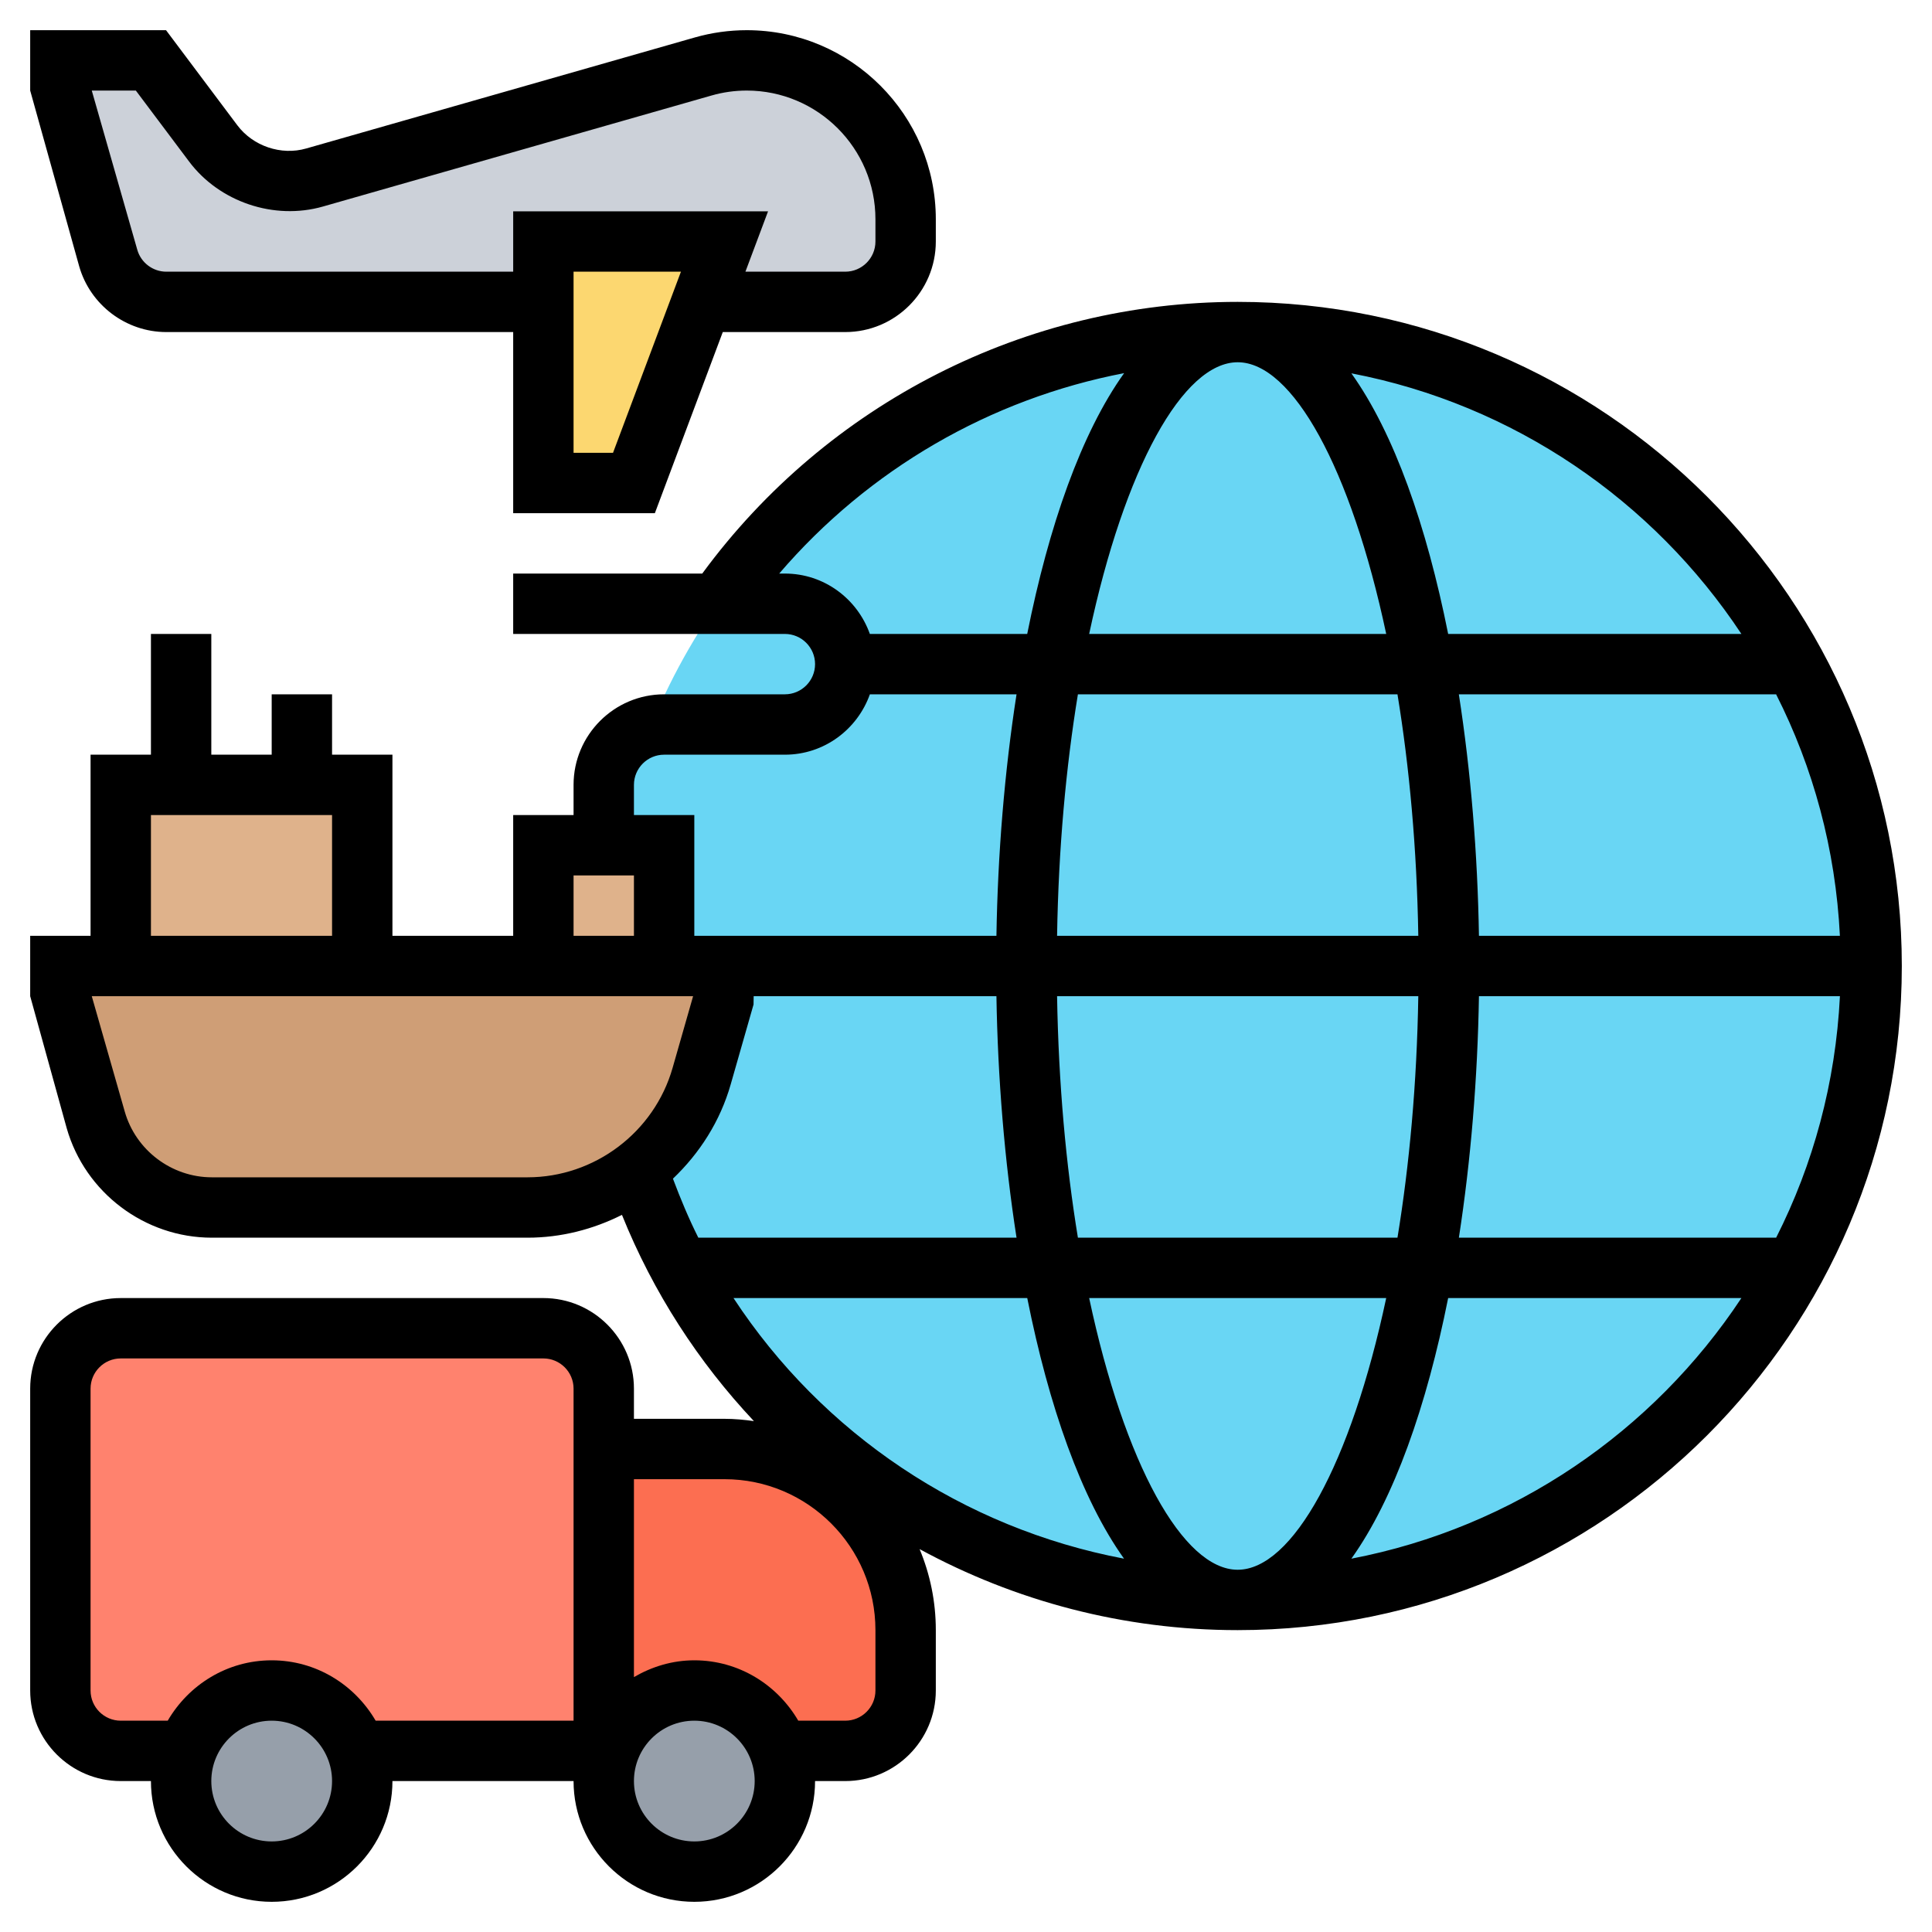 <svg id="Layer_5" enable-background="new 0 0 64 64" height="512" viewBox="0 0 64 64" width="512" xmlns="http://www.w3.org/2000/svg"><g><g><g><circle cx="41" cy="32" fill="#69d6f4" r="21"/></g><g><path d="m4 32h8 6 2 2 2v1l-.76 2.65c-.36 1.28-1.12 2.35-2.12 3.12-1.02.78-2.3 1.23-3.65 1.23h-10.45c-1.79 0-3.36-1.18-3.85-2.9l-1.17-4.1v-1z" fill="#cf9e76"/></g><g><path d="m22 28v4h-2-2v-4h2z" fill="#dfb28b"/></g><g><path d="m12 26v6h-8v-6h2 4z" fill="#dfb28b"/></g><g><path d="m30 7.26v.74c0 1.1-.9 2-2 2h-4.75l.75-2h-6v2h-12.49c-.89 0-1.68-.59-1.92-1.45l-1.59-5.55v-1h3l2.06 2.75c.59.79 1.52 1.25 2.5 1.25.29 0 .58-.04.86-.12l12.87-3.68c.47-.13.96-.2 1.45-.2 2.9 0 5.26 2.36 5.26 5.26z" fill="#ccd1d9"/></g><g><path d="m24 8-.75 2-2.25 6h-3v-6-2z" fill="#fcd770"/></g><g><path d="m20 48v10h-8.17-.01c-.4-1.17-1.51-2-2.82-2s-2.42.83-2.82 2h-.01-2.17c-1.1 0-2-.9-2-2v-10c0-1.1.9-2 2-2h14c1.1 0 2 .9 2 2z" fill="#ff826e"/></g><g><path d="m30 56c0 1.1-.9 2-2 2h-2.17-.01c-.4-1.17-1.51-2-2.82-2-1.33 0-2.45.86-2.84 2.06l-.16-.06v-10h4c3.31 0 6 2.69 6 6z" fill="#fc6e51"/></g><g><path d="m11.82 58c.12.31.18.65.18 1 0 1.66-1.34 3-3 3s-3-1.34-3-3c0-.35.06-.69.18-1 .4-1.17 1.51-2 2.82-2s2.42.83 2.82 2z" fill="#969faa"/></g><g><path d="m25.82 58c.12.31.18.65.18 1 0 1.66-1.34 3-3 3s-3-1.34-3-3c0-.33.05-.65.16-.94.39-1.2 1.51-2.06 2.84-2.06 1.31 0 2.42.83 2.82 2z" fill="#969faa"/></g></g><g><path d="m5.509 11h11.491v6h4.693l2.25-6h4.057c1.654 0 3-1.346 3-3v-.737c0-3.453-2.81-6.263-6.263-6.263-.581 0-1.16.081-1.721.241l-12.87 3.677c-.832.241-1.766-.078-2.284-.768l-2.362-3.15h-4.5v2l1.624 5.824c.366 1.281 1.552 2.176 2.885 2.176zm14.798 4h-1.307v-6h3.557zm-15.807-12 1.763 2.35c1.004 1.34 2.816 1.953 4.433 1.492l12.87-3.677c.381-.11.776-.165 1.171-.165 2.351 0 4.263 1.912 4.263 4.263v.737c0 .551-.448 1-1 1h-3.307l.75-2h-8.443v2h-11.491c-.444 0-.84-.298-.961-.726l-1.508-5.274z"/><path d="m41 10c-7.01 0-13.596 3.358-17.737 9h-6.263v2h9c.552 0 1 .449 1 1s-.448 1-1 1h-4c-1.654 0-3 1.346-3 3v1h-2v4h-4v-6h-2v-2h-2v2h-2v-4h-2v4h-2v6h-2v2l1.21 4.374c.61 2.135 2.588 3.626 4.808 3.626h10.457c1.112 0 2.175-.277 3.128-.756 1.039 2.58 2.536 4.879 4.371 6.832-.32-.045-.643-.076-.974-.076h-3v-1c0-1.654-1.346-3-3-3h-14c-1.654 0-3 1.346-3 3v10c0 1.654 1.346 3 3 3h1c0 2.206 1.794 4 4 4s4-1.794 4-4h6c0 2.206 1.794 4 4 4s4-1.794 4-4h1c1.654 0 3-1.346 3-3v-2c0-.951-.192-1.857-.537-2.684 3.155 1.717 6.75 2.684 10.537 2.684 12.131 0 22-9.869 22-22s-9.869-22-22-22zm0 42c-1.809 0-3.75-3.498-4.92-9h9.84c-1.17 5.502-3.111 9-4.92 9zm-3.765-.367c-5.335-1.012-9.986-4.137-12.937-8.633h9.731c.712 3.568 1.787 6.647 3.206 8.633zm-1.528-10.633c-.394-2.4-.642-5.097-.69-8h11.966c-.047 2.903-.296 5.6-.69 8zm5.293-29c1.809 0 3.75 3.498 4.92 9h-9.84c1.17-5.502 3.111-9 4.92-9zm5.293 11c.394 2.4.642 5.097.69 8h-11.966c.047-2.903.296-5.6.69-8zm2.699 10h11.958c-.143 2.867-.884 5.573-2.113 8h-10.51c.396-2.555.621-5.287.665-8zm0-2c-.044-2.713-.269-5.445-.666-8h10.51c1.23 2.427 1.971 5.133 2.113 8zm8.694-10h-9.714c-.712-3.567-1.787-6.647-3.206-8.633 5.381 1.031 10 4.219 12.92 8.633zm-31.686-2h-.188c2.96-3.453 6.996-5.788 11.426-6.639-1.421 1.985-2.497 5.068-3.21 8.639h-5.213c-.413-1.161-1.513-2-2.815-2zm-5 7c0-.551.448-1 1-1h4c1.302 0 2.402-.839 2.816-2h4.858c-.397 2.555-.622 5.287-.666 8h-8.008-2v-4h-2zm-2 3h2v2h-1-1zm-14-2h6v4h-6zm2.018 12c-1.332 0-2.519-.895-2.885-2.176l-1.093-3.824h16.96 2.96l-.679 2.374c-.609 2.135-2.586 3.626-4.806 3.626zm17.187-3.077.757-2.648.004-.275h8.042c.044 2.713.269 5.445.666 8h-10.541c-.315-.629-.59-1.285-.841-1.955.882-.84 1.564-1.899 1.913-3.122zm-15.205 25.077c-1.103 0-2-.897-2-2s.897-2 2-2 2 .897 2 2-.897 2-2 2zm3.444-4c-.694-1.19-1.97-2-3.444-2s-2.75.81-3.444 2h-1.556c-.552 0-1-.449-1-1v-10c0-.551.448-1 1-1h14c.552 0 1 .449 1 1v11zm10.556 4c-1.103 0-2-.897-2-2s.897-2 2-2 2 .897 2 2-.897 2-2 2zm6-5c0 .551-.448 1-1 1h-1.556c-.694-1.19-1.97-2-3.444-2-.732 0-1.409.212-2 .556v-6.556h3c2.757 0 5 2.243 5 5zm15.766-4.367c1.419-1.986 2.494-5.065 3.206-8.633h9.714c-2.92 4.414-7.539 7.602-12.92 8.633z"/></g></g></svg>
